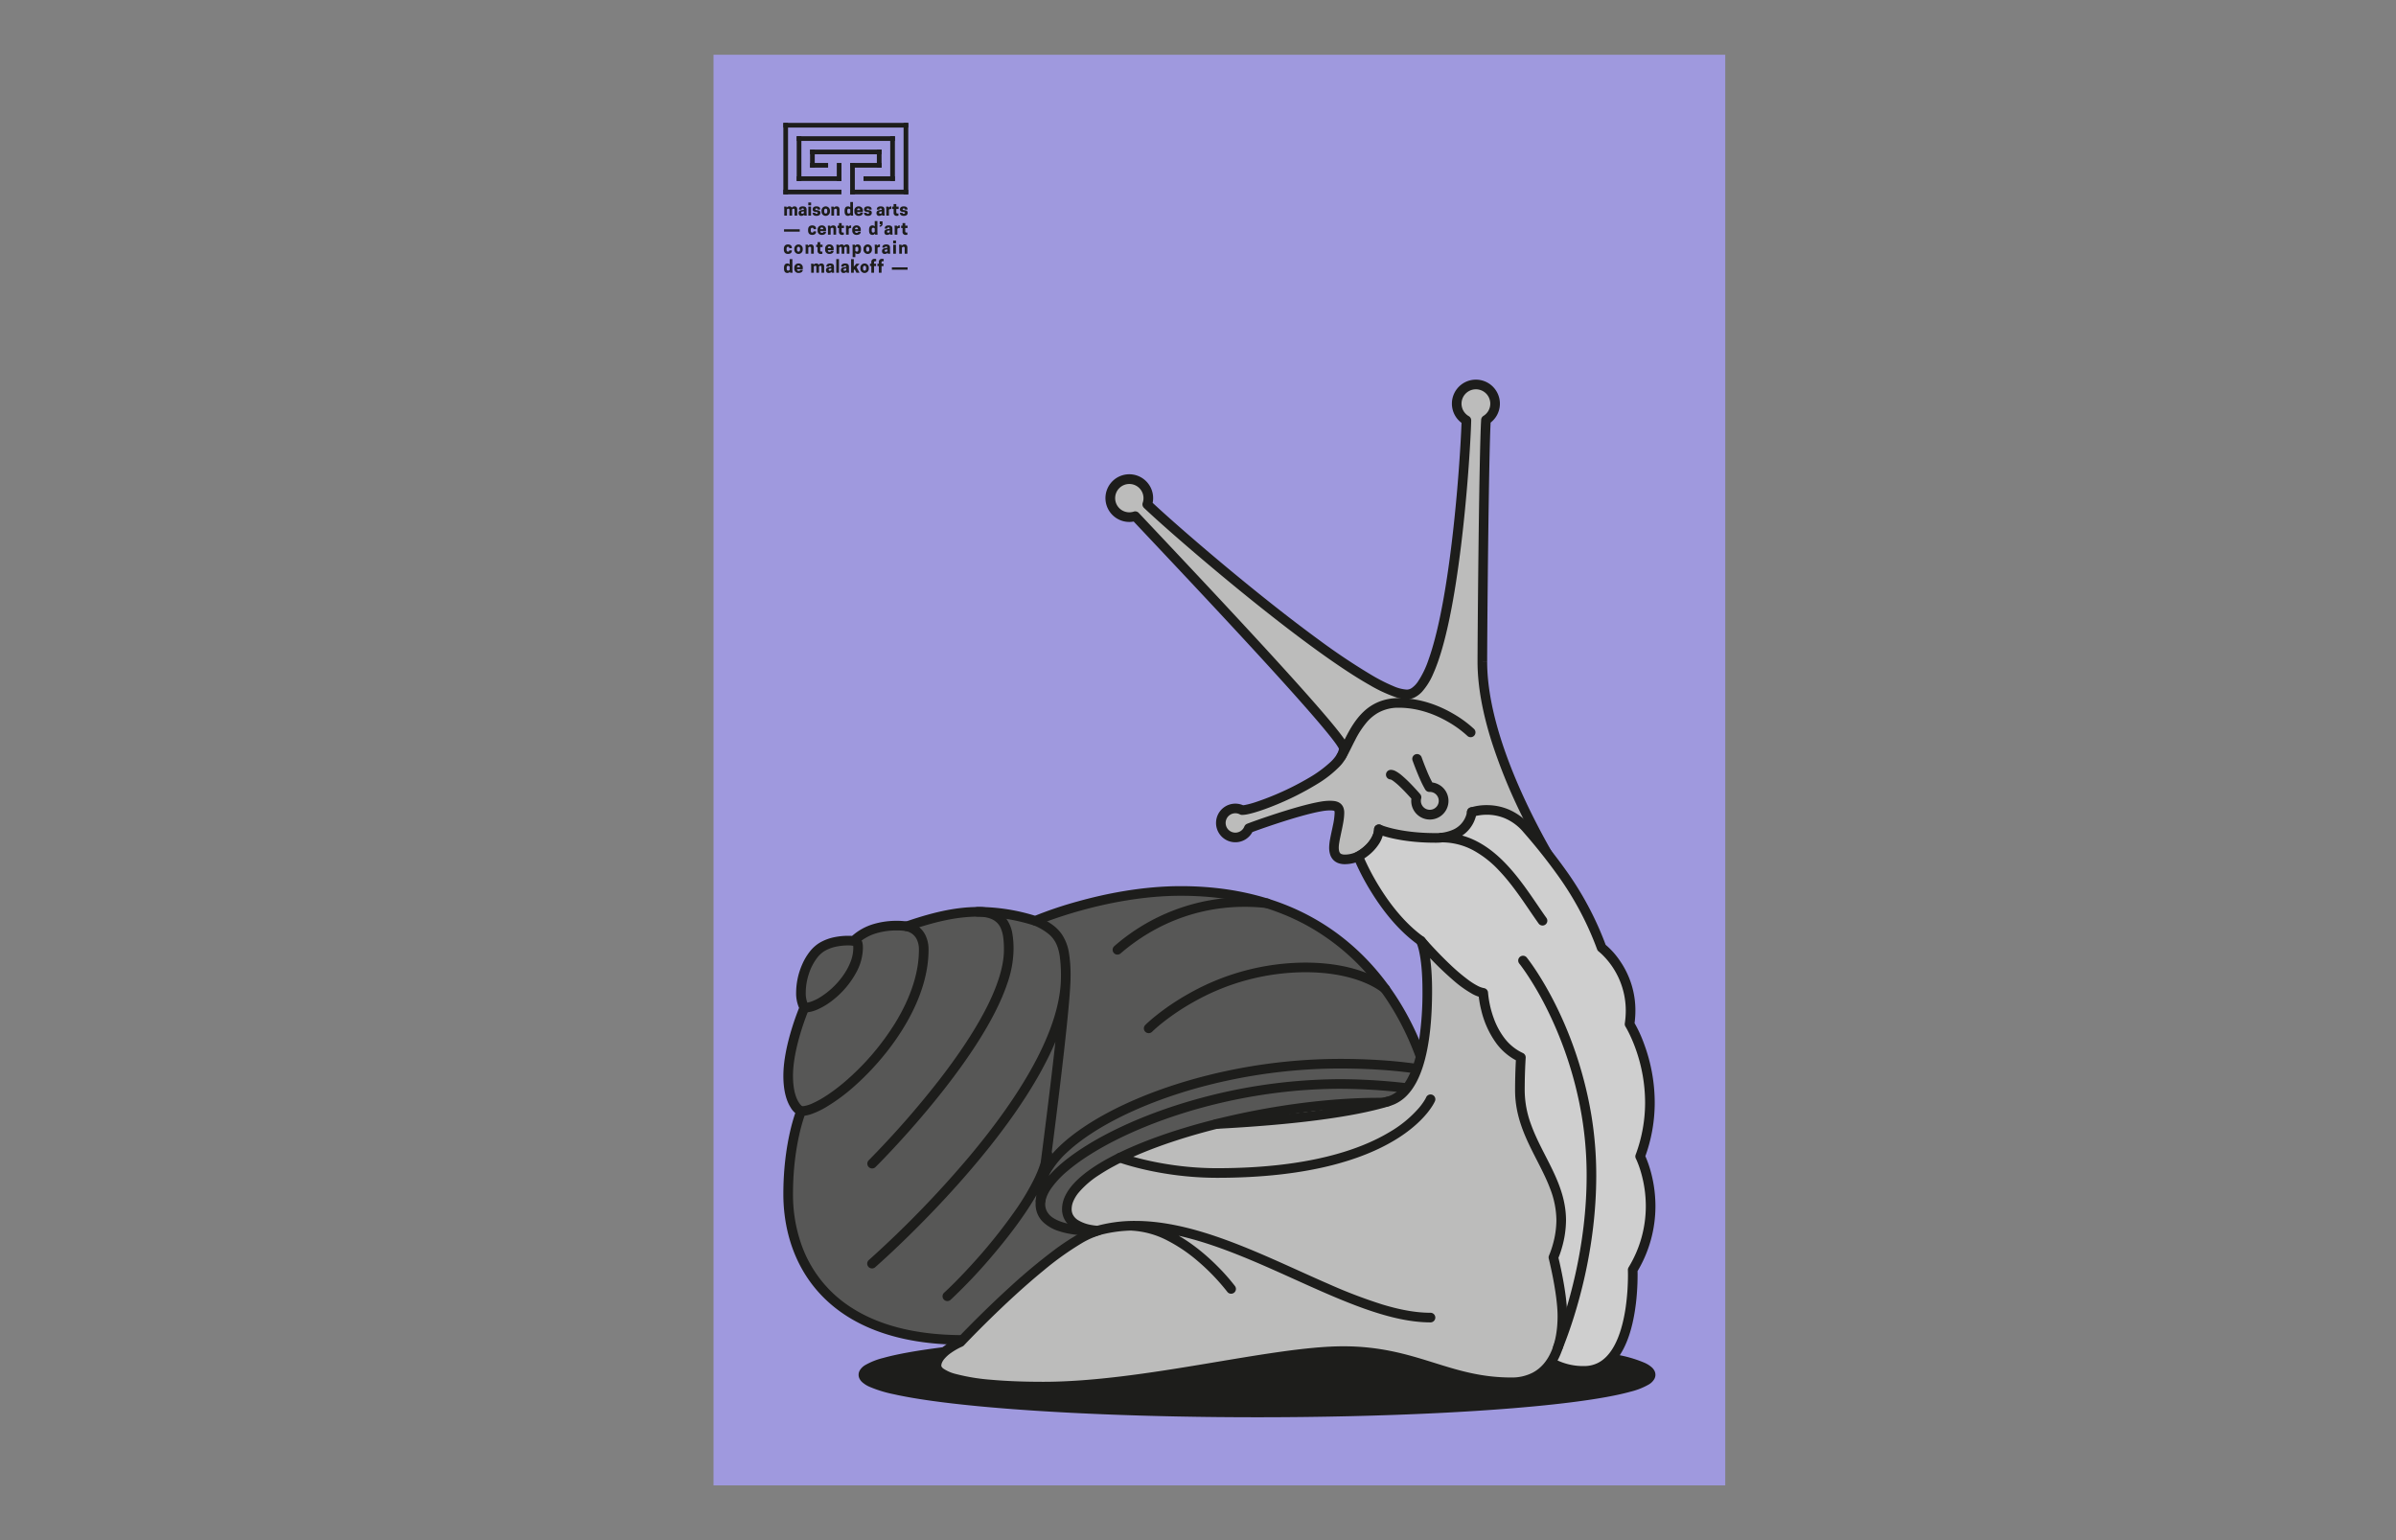<svg xmlns="http://www.w3.org/2000/svg" xmlns:xlink="http://www.w3.org/1999/xlink" width="1400" height="900" viewBox="0 0 1400 900">
  <rect x="0" y="0" width="1400" height="900" fill="#808080" stroke="none"/>
  <defs>
    <clipPath id="a">
      <rect x="416.914" y="32" width="591.171" height="836" fill="none"/>
    </clipPath>
    <clipPath id="b">
      <rect x="388.417" y="2.507" width="648.166" height="894.985" fill="none"/>
    </clipPath>
    <clipPath id="c">
      <rect x="409.948" y="24.038" width="605.105" height="851.924" fill="none"/>
    </clipPath>
  </defs>
  <title>HER-2</title>
  <g clip-path="url(#a)">
    <g clip-path="url(#b)">
      <rect x="409.948" y="24.038" width="605.105" height="851.924" fill="#9f99de"/>
      <g clip-path="url(#c)">
        <path d="M734.486,825.382c127.017,0,229.986-9.856,229.986-22.015S861.5,781.353,734.486,781.353,504.5,791.209,504.5,803.367s102.969,22.015,229.986,22.015" fill="#1d1d1b"/>
        <path d="M734.486,825.382v-2.808c63.433,0,120.868-2.463,162.357-6.436,20.737-1.983,37.5-4.352,48.935-6.941a67.405,67.405,0,0,0,12.831-3.937,10.868,10.868,0,0,0,2.749-1.686,1.741,1.741,0,0,0,.332-.388l0-.007.242.112-.258-.06.016-.052.242.112-.258-.06.588.136h-.6l.015-.136.588.136h-.016l-.568.151-.019-.151h.587l-.568.151.3-.08-.29.115-.011-.035.3-.08-.29.115.064-.026-.063.029v0l.064-.026-.063.029a1.343,1.343,0,0,0-.239-.3,9,9,0,0,0-2.308-1.52,53.3,53.3,0,0,0-10.339-3.475c-8.054-2.027-19.4-3.942-33.357-5.65-41.9-5.133-107.406-8.45-180.965-8.448-63.433,0-120.868,2.463-162.357,6.435-20.737,1.983-37.5,4.352-48.936,6.941a67.391,67.391,0,0,0-12.83,3.937,10.873,10.873,0,0,0-2.749,1.685,1.755,1.755,0,0,0-.333.389l0,.007-.242-.112.258.059-.016.053-.242-.112.258.059-.589-.136h.6l-.015.136-.589-.136h.017l.568-.15.019.15h-.587l.568-.15-.3.079.289-.114.011.035-.3.079.289-.114-.107.042.106-.045v0l-.107.042.106-.045.039.063a5.342,5.342,0,0,0,1.636,1.286,41.645,41.645,0,0,0,9.514,3.506c7.706,2.076,18.882,4.051,32.8,5.811,41.782,5.292,108.328,8.73,183.219,8.729v5.617c-63.584,0-121.143-2.465-162.892-6.461-20.882-2-37.8-4.375-49.64-7.054a72.331,72.331,0,0,1-13.972-4.328,16.074,16.074,0,0,1-4.221-2.686,7.165,7.165,0,0,1-1.444-1.848,5.1,5.1,0,0,1,0-4.894,8.953,8.953,0,0,1,3.211-3.2,40.86,40.86,0,0,1,10.555-4.187c7.972-2.227,19.221-4.245,33.271-6.058,42.117-5.428,109.334-8.926,185.132-8.928,63.584,0,121.142,2.465,162.892,6.461,20.882,2,37.795,4.375,49.64,7.054a72.3,72.3,0,0,1,13.971,4.327,16.089,16.089,0,0,1,4.222,2.686,7.165,7.165,0,0,1,1.444,1.848,5.1,5.1,0,0,1,0,4.894,8.953,8.953,0,0,1-3.211,3.2,40.857,40.857,0,0,1-10.555,4.188c-7.972,2.227-19.221,4.245-33.271,6.059-42.117,5.427-109.334,8.925-185.132,8.927Z" fill="#1d1d1b"/>
      </g>
      <g>
        <path d="M464.276,126.012v-3.388c0-.419-.189-.668-.628-.668a.958.958,0,0,0-.817.458v3.6h-1.564v-3.388c0-.419-.19-.668-.627-.668a.938.938,0,0,0-.808.458v3.6h-1.574v-3.786l-.09-1.5h1.4l.11.638a1.838,1.838,0,0,1,1.584-.767,1.4,1.4,0,0,1,1.385.817,1.86,1.86,0,0,1,1.624-.817c1.1,0,1.565.777,1.565,1.774v3.637Z" fill="#1d1d1b"/>
        <path d="M469.889,125.464a2.181,2.181,0,0,1-1.655.677,1.452,1.452,0,0,1-1.614-1.584v-.1c0-1.145.787-1.524,1.894-1.693l1.215-.19c-.01-.518-.179-.777-.717-.777-.569,0-.708.329-.708.678h-1.485v-.09c0-.917.5-1.784,2.243-1.784,1.723,0,2.242.737,2.242,2.012v1.9l.1,1.5h-1.415Zm-.16-1V123.5l-.9.139c-.488.08-.647.309-.647.628v.059c0,.27.169.538.627.538A1.238,1.238,0,0,0,469.729,124.467Z" fill="#1d1d1b"/>
        <path d="M473.945,119.983h-1.654v-1.664h1.654Zm-1.614.747h1.574v5.282h-1.574Z" fill="#1d1d1b"/>
        <path d="M477.781,124.427c0-.328-.169-.478-.787-.528-1.494-.12-2.142-.488-2.142-1.485v-.089c0-1.216.966-1.724,2.222-1.724,1.554,0,2.222.677,2.222,1.813v.05h-1.545a.594.594,0,0,0-.677-.667c-.438,0-.668.189-.668.478,0,.319.15.458.757.508,1.325.11,2.2.379,2.2,1.494v.09c0,1.1-.766,1.774-2.291,1.774-1.545,0-2.282-.727-2.282-1.753v-.05h1.564c0,.349.19.607.718.607C477.582,124.945,477.781,124.727,477.781,124.427Z" fill="#1d1d1b"/>
        <path d="M480.005,123.551v-.36a2.474,2.474,0,1,1,4.942,0v.36a2.474,2.474,0,1,1-4.942,0Zm3.368,0v-.36c0-.777-.269-1.235-.9-1.235s-.9.458-.9,1.235v.36c0,.776.279,1.235.9,1.235S483.373,124.327,483.373,123.551Z" fill="#1d1d1b"/>
        <path d="M488.983,126.012v-3.319a.647.647,0,0,0-.7-.737,1.105,1.105,0,0,0-.927.5v3.558h-1.574v-3.786l-.09-1.5H487.1l.119.678a1.957,1.957,0,0,1,1.694-.807c1.195,0,1.634.877,1.634,1.834v3.577Z" fill="#1d1d1b"/>
        <path d="M496.827,121.179V118.04H498.4v6.477l.09,1.5h-1.415l-.109-.628a1.7,1.7,0,0,1-1.494.757c-1.446,0-1.963-1.066-1.963-2.59v-.36c0-1.524.517-2.59,1.963-2.59A1.7,1.7,0,0,1,496.827,121.179Zm-.9.777c-.619,0-.857.458-.857,1.235v.36c0,.776.238,1.235.857,1.235a1.1,1.1,0,0,0,.9-.5v-1.834A1.1,1.1,0,0,0,495.931,121.956Z" fill="#1d1d1b"/>
        <path d="M500.805,123.939c.059.738.409,1.006,1,1.006.549,0,.887-.308.887-.628h1.485v.04c0,1.007-.858,1.784-2.382,1.784a2.371,2.371,0,0,1-2.561-2.63v-.28a2.369,2.369,0,0,1,2.5-2.63,2.321,2.321,0,0,1,2.442,2.63v.708Zm.009-1.136h1.775c-.05-.688-.329-1.006-.888-1.006S500.864,122.115,500.814,122.8Z" fill="#1d1d1b"/>
        <path d="M507.811,124.427c0-.328-.169-.478-.788-.528-1.494-.12-2.142-.488-2.142-1.485v-.089c0-1.216.967-1.724,2.223-1.724,1.553,0,2.221.677,2.221,1.813v.05H507.78a.593.593,0,0,0-.676-.667c-.439,0-.668.189-.668.478,0,.319.149.458.756.508,1.326.11,2.2.379,2.2,1.494v.09c0,1.1-.767,1.774-2.291,1.774-1.545,0-2.283-.727-2.283-1.753v-.05h1.565c0,.349.189.607.718.607C507.611,124.945,507.811,124.727,507.811,124.427Z" fill="#1d1d1b"/>
        <path d="M515.405,125.464a2.18,2.18,0,0,1-1.654.677,1.452,1.452,0,0,1-1.614-1.584v-.1c0-1.145.787-1.524,1.893-1.693l1.215-.19c-.01-.518-.179-.777-.717-.777-.568,0-.708.329-.708.678h-1.484v-.09c0-.917.5-1.784,2.242-1.784,1.724,0,2.242.737,2.242,2.012v1.9l.1,1.5h-1.415Zm-.16-1V123.5l-.9.139c-.489.08-.648.309-.648.628v.059c0,.27.169.538.628.538A1.238,1.238,0,0,0,515.245,124.467Z" fill="#1d1d1b"/>
        <path d="M520.827,120.611v1.515h-.269a1.35,1.35,0,0,0-1.136.458v3.428h-1.574v-3.786l-.09-1.5h1.4l.109.619a1.686,1.686,0,0,1,1.406-.748A.7.7,0,0,1,520.827,120.611Z" fill="#1d1d1b"/>
        <path d="M525.073,120.73v1.375h-1.355v1.9c0,.647.3.777.777.777a1.677,1.677,0,0,0,.479-.07v1.3a2.052,2.052,0,0,1-.847.129,1.737,1.737,0,0,1-1.983-1.963v-2.073h-.807V120.73h.807v-1.494h1.574v1.494Z" fill="#1d1d1b"/>
        <path d="M528.78,124.427c0-.328-.169-.478-.787-.528-1.494-.12-2.142-.488-2.142-1.485v-.089c0-1.216.966-1.724,2.222-1.724,1.554,0,2.222.677,2.222,1.813v.05H528.75a.594.594,0,0,0-.677-.667c-.438,0-.668.189-.668.478,0,.319.15.458.757.508,1.325.11,2.2.379,2.2,1.494v.09c0,1.1-.766,1.774-2.291,1.774-1.545,0-2.282-.727-2.282-1.753v-.05h1.564c0,.349.19.607.718.607C528.581,124.945,528.78,124.727,528.78,124.427Z" fill="#1d1d1b"/>
      </g>
      <rect x="458.118" y="133.986" width="9.167" height="1.375" fill="#1d1d1b"/>
      <g>
        <path d="M474.592,135.909a.684.684,0,0,0,.758-.727h1.484v.218c0,1.087-.757,1.864-2.272,1.864-1.664,0-2.391-1.066-2.391-2.59v-.36c0-1.524.727-2.59,2.391-2.59,1.515,0,2.272.788,2.272,1.953v.229H475.35c0-.538-.259-.827-.758-.827-.608,0-.847.458-.847,1.235v.36C473.745,135.45,473.984,135.909,474.592,135.909Z" fill="#1d1d1b"/>
        <path d="M479.287,135.062c.06.738.409,1.006,1,1.006.549,0,.888-.308.888-.628h1.484v.04c0,1.007-.857,1.784-2.382,1.784a2.371,2.371,0,0,1-2.56-2.63v-.28a2.369,2.369,0,0,1,2.5-2.63,2.32,2.32,0,0,1,2.441,2.63v.708Zm.01-1.136h1.774c-.05-.688-.329-1.006-.887-1.006S479.347,133.238,479.3,133.926Z" fill="#1d1d1b"/>
        <path d="M486.99,137.135v-3.319a.648.648,0,0,0-.7-.737,1.105,1.105,0,0,0-.927.5v3.558h-1.574v-3.786l-.09-1.495h1.405l.12.677a1.957,1.957,0,0,1,1.694-.807c1.195,0,1.634.877,1.634,1.834v3.577Z" fill="#1d1d1b"/>
        <path d="M493.14,131.854v1.375h-1.356v1.9c0,.647.3.777.778.777a1.675,1.675,0,0,0,.478-.07v1.3a2.048,2.048,0,0,1-.847.129,1.738,1.738,0,0,1-1.983-1.963v-2.072H489.4v-1.375h.807v-1.5h1.574v1.5Z" fill="#1d1d1b"/>
        <path d="M497.316,131.734v1.515h-.269a1.35,1.35,0,0,0-1.136.458v3.428h-1.574v-3.786l-.09-1.495h1.4l.11.618a1.682,1.682,0,0,1,1.4-.748A.7.7,0,0,1,497.316,131.734Z" fill="#1d1d1b"/>
        <path d="M499.568,135.062c.06.738.41,1.006,1,1.006.549,0,.888-.308.888-.628h1.485v.04c0,1.007-.858,1.784-2.382,1.784a2.371,2.371,0,0,1-2.561-2.63v-.28a2.369,2.369,0,0,1,2.5-2.63,2.321,2.321,0,0,1,2.442,2.63v.708Zm.01-1.136h1.775c-.05-.688-.33-1.006-.888-1.006S499.628,133.238,499.578,133.926Z" fill="#1d1d1b"/>
        <path d="M511.109,132.3v-3.139h1.575v6.477l.089,1.5h-1.415l-.109-.628a1.7,1.7,0,0,1-1.494.757c-1.445,0-1.963-1.066-1.963-2.59v-.36c0-1.524.518-2.59,1.963-2.59A1.693,1.693,0,0,1,511.109,132.3Zm-.9.777c-.618,0-.857.458-.857,1.235v.36c0,.776.239,1.235.857,1.235a1.1,1.1,0,0,0,.9-.5v-1.834A1.1,1.1,0,0,0,510.213,133.079Z" fill="#1d1d1b"/>
        <path d="M515.665,130.678a1.548,1.548,0,0,1-1.7,1.773v-.787a.805.805,0,0,0,.887-.638h-.837v-1.664h1.654Z" fill="#1d1d1b"/>
        <path d="M520.03,136.587a2.18,2.18,0,0,1-1.654.677,1.452,1.452,0,0,1-1.614-1.584v-.1c0-1.145.787-1.524,1.893-1.693l1.215-.19c-.01-.518-.179-.777-.717-.777-.568,0-.708.329-.708.678h-1.484v-.09c0-.917.5-1.784,2.242-1.784,1.724,0,2.242.737,2.242,2.012v1.9l.1,1.5H520.13Zm-.16-1v-.966l-.9.139c-.489.08-.648.309-.648.628v.059c0,.27.169.538.628.538A1.234,1.234,0,0,0,519.87,135.59Z" fill="#1d1d1b"/>
        <path d="M525.751,131.734v1.515h-.27a1.348,1.348,0,0,0-1.135.458v3.428h-1.575v-3.786l-.089-1.495h1.4l.109.618a1.684,1.684,0,0,1,1.406-.748A.7.7,0,0,1,525.751,131.734Z" fill="#1d1d1b"/>
        <path d="M530.285,131.854v1.375H528.93v1.9c0,.647.3.777.777.777a1.677,1.677,0,0,0,.479-.07v1.3a2.052,2.052,0,0,1-.847.129,1.738,1.738,0,0,1-1.984-1.963v-2.072h-.806v-1.375h.806v-1.5h1.575v1.5Z" fill="#1d1d1b"/>
      </g>
      <g>
        <path d="M460.439,147.032a.684.684,0,0,0,.758-.727h1.485v.218c0,1.087-.757,1.864-2.272,1.864-1.664,0-2.391-1.066-2.391-2.59v-.359c0-1.525.727-2.591,2.391-2.591,1.515,0,2.272.788,2.272,1.953v.229H461.2c0-.538-.259-.827-.758-.827-.607,0-.846.458-.846,1.236v.359C459.593,146.573,459.832,147.032,460.439,147.032Z" fill="#1d1d1b"/>
        <path d="M464.108,145.8v-.359a2.474,2.474,0,1,1,4.943,0v.359a2.474,2.474,0,1,1-4.943,0Zm3.369,0v-.359c0-.778-.27-1.236-.9-1.236s-.9.458-.9,1.236v.359c0,.776.279,1.235.9,1.235S467.477,146.573,467.477,145.8Z" fill="#1d1d1b"/>
        <path d="M473.935,148.258v-3.319a.648.648,0,0,0-.7-.737,1.1,1.1,0,0,0-.926.5v3.558h-1.575v-3.786l-.09-1.5h1.406l.119.677a1.96,1.96,0,0,1,1.694-.807c1.2,0,1.634.877,1.634,1.834v3.577Z" fill="#1d1d1b"/>
        <path d="M480.632,142.977v1.375h-1.356v1.9c0,.647.3.777.778.777a1.663,1.663,0,0,0,.478-.07v1.3a2.046,2.046,0,0,1-.846.129,1.738,1.738,0,0,1-1.984-1.963v-2.072H476.9v-1.375h.806v-1.5h1.574v1.5Z" fill="#1d1d1b"/>
        <path d="M483.712,146.186c.059.737.409,1,1,1,.548,0,.887-.308.887-.628h1.484v.041c0,1.006-.857,1.783-2.382,1.783a2.37,2.37,0,0,1-2.56-2.63v-.279a2.369,2.369,0,0,1,2.5-2.631,2.321,2.321,0,0,1,2.441,2.631v.708Zm.01-1.137H485.5c-.05-.688-.329-1.006-.888-1.006S483.771,144.361,483.722,145.049Z" fill="#1d1d1b"/>
        <path d="M494.784,148.258V144.87c0-.419-.189-.668-.628-.668a.958.958,0,0,0-.817.458v3.6h-1.565V144.87c0-.419-.189-.668-.627-.668a.937.937,0,0,0-.807.458v3.6h-1.574v-3.786l-.09-1.5h1.405l.109.637a1.841,1.841,0,0,1,1.584-.767,1.4,1.4,0,0,1,1.386.817,1.86,1.86,0,0,1,1.624-.817c1.1,0,1.565.777,1.565,1.774v3.637Z" fill="#1d1d1b"/>
        <path d="M499.778,147.81v2.44H498.2v-5.778l-.09-1.5h1.406l.109.647a1.7,1.7,0,0,1,1.5-.777c1.445,0,1.963,1.066,1.963,2.591v.359c0,1.524-.518,2.59-1.963,2.59A1.685,1.685,0,0,1,499.778,147.81Zm0-3.11v1.834a1.106,1.106,0,0,0,.9.5c.608,0,.846-.459.846-1.235v-.359c0-.778-.238-1.236-.846-1.236A1.106,1.106,0,0,0,499.778,144.7Z" fill="#1d1d1b"/>
        <path d="M504.543,145.8v-.359a2.474,2.474,0,1,1,4.942,0v.359a2.474,2.474,0,1,1-4.942,0Zm3.368,0v-.359c0-.778-.269-1.236-.9-1.236s-.9.458-.9,1.236v.359c0,.776.279,1.235.9,1.235S507.911,146.573,507.911,145.8Z" fill="#1d1d1b"/>
        <path d="M514.15,142.857v1.515h-.269a1.35,1.35,0,0,0-1.136.458v3.428h-1.574v-3.786l-.09-1.5h1.4l.11.618a1.682,1.682,0,0,1,1.4-.748A.7.7,0,0,1,514.15,142.857Z" fill="#1d1d1b"/>
        <path d="M518.635,147.71a2.181,2.181,0,0,1-1.655.677,1.452,1.452,0,0,1-1.614-1.584v-.1c0-1.145.787-1.524,1.894-1.693l1.215-.19c-.01-.518-.179-.777-.717-.777-.569,0-.708.329-.708.678h-1.485v-.09c0-.917.5-1.784,2.243-1.784,1.723,0,2.242.737,2.242,2.012v1.9l.1,1.5h-1.415Zm-.16-1v-.966l-.9.139c-.488.08-.647.309-.647.628v.059c0,.27.169.538.628.538A1.234,1.234,0,0,0,518.475,146.713Z" fill="#1d1d1b"/>
        <path d="M523.539,142.229h-1.654v-1.664h1.654Zm-1.614.748H523.5v5.281h-1.574Z" fill="#1d1d1b"/>
        <path d="M528.621,148.258v-3.319a.648.648,0,0,0-.7-.737,1.105,1.105,0,0,0-.927.5v3.558h-1.574v-3.786l-.09-1.5h1.405l.119.677a1.961,1.961,0,0,1,1.7-.807c1.195,0,1.634.877,1.634,1.834v3.577Z" fill="#1d1d1b"/>
      </g>
      <g>
        <path d="M461.416,154.547v-3.139h1.574v6.477l.09,1.5h-1.415l-.109-.628a1.7,1.7,0,0,1-1.494.757c-1.446,0-1.963-1.066-1.963-2.59v-.359c0-1.525.517-2.591,1.963-2.591A1.7,1.7,0,0,1,461.416,154.547Zm-.9.777c-.619,0-.857.458-.857,1.236v.359c0,.776.238,1.235.857,1.235a1.1,1.1,0,0,0,.9-.5v-1.834A1.1,1.1,0,0,0,460.52,155.324Z" fill="#1d1d1b"/>
        <path d="M465.692,157.308c.06.737.41,1,1,1,.548,0,.887-.308.887-.627h1.485v.04c0,1.006-.858,1.783-2.382,1.783a2.371,2.371,0,0,1-2.561-2.63V156.6a2.369,2.369,0,0,1,2.5-2.631,2.321,2.321,0,0,1,2.442,2.631v.708Zm.01-1.137h1.775c-.05-.688-.33-1.006-.888-1.006S465.752,155.483,465.7,156.171Z" fill="#1d1d1b"/>
        <path d="M479.993,159.38v-3.388c0-.419-.189-.668-.628-.668a.958.958,0,0,0-.817.458v3.6h-1.565v-3.388c0-.419-.189-.668-.627-.668a.937.937,0,0,0-.807.458v3.6h-1.574v-3.786l-.09-1.5h1.405l.109.637a1.841,1.841,0,0,1,1.584-.767,1.4,1.4,0,0,1,1.386.817,1.86,1.86,0,0,1,1.624-.817c1.1,0,1.565.777,1.565,1.774v3.637Z" fill="#1d1d1b"/>
        <path d="M485.9,158.832a2.18,2.18,0,0,1-1.654.677,1.452,1.452,0,0,1-1.614-1.584v-.1c0-1.145.787-1.524,1.893-1.693l1.215-.19c-.01-.518-.179-.777-.717-.777-.568,0-.708.329-.708.678h-1.484v-.09c0-.917.5-1.784,2.242-1.784,1.724,0,2.242.737,2.242,2.012v1.9l.1,1.5H486Zm-.16-1v-.966l-.9.139c-.489.08-.648.309-.648.628v.059c0,.27.169.538.628.538A1.234,1.234,0,0,0,485.744,157.835Z" fill="#1d1d1b"/>
        <path d="M488.636,151.408h1.574v7.972h-1.574Z" fill="#1d1d1b"/>
        <path d="M494.615,158.832a2.18,2.18,0,0,1-1.654.677,1.452,1.452,0,0,1-1.614-1.584v-.1c0-1.145.787-1.524,1.893-1.693l1.215-.19c-.01-.518-.179-.777-.717-.777-.568,0-.708.329-.708.678h-1.484v-.09c0-.917.5-1.784,2.242-1.784,1.724,0,2.242.737,2.242,2.012v1.9l.1,1.5h-1.415Zm-.16-1v-.966l-.9.139c-.489.08-.648.309-.648.628v.059c0,.27.169.538.628.538A1.234,1.234,0,0,0,494.455,157.835Z" fill="#1d1d1b"/>
        <path d="M497.307,151.408h1.574v4.485l1.465-1.794h1.883l-1.744,2,1.744,3.278H500.4l-1-2.033-.518.6v1.435h-1.574Z" fill="#1d1d1b"/>
        <path d="M502.709,156.919v-.359a2.474,2.474,0,1,1,4.942,0v.359a2.474,2.474,0,1,1-4.942,0Zm3.368,0v-.359c0-.778-.269-1.236-.9-1.236s-.9.458-.9,1.236v.359c0,.776.279,1.235.9,1.235S506.077,157.7,506.077,156.919Z" fill="#1d1d1b"/>
        <path d="M510.7,154.1h1.156v1.375H510.7v3.906h-1.574v-3.906h-.807V154.1h.807v-.857a1.738,1.738,0,0,1,1.983-1.963,2.048,2.048,0,0,1,.847.129v1.3a1.675,1.675,0,0,0-.478-.07c-.479,0-.778.13-.778.777Z" fill="#1d1d1b"/>
        <path d="M515.086,154.1h1.156v1.375h-1.156v3.906h-1.574v-3.906h-.807V154.1h.807v-.857a1.738,1.738,0,0,1,1.983-1.963,2.048,2.048,0,0,1,.847.129v1.3a1.677,1.677,0,0,0-.479-.07c-.478,0-.777.13-.777.777Z" fill="#1d1d1b"/>
      </g>
      <rect x="521.135" y="156.231" width="9.167" height="1.375" fill="#1d1d1b"/>
      <rect x="527.972" y="71.81" width="2.732" height="41.761" fill="#1d1d1b"/>
      <rect x="457.72" y="71.81" width="2.732" height="41.761" fill="#1d1d1b"/>
      <rect x="465.525" y="79.616" width="2.732" height="26.15" fill="#1d1d1b"/>
      <rect x="520.166" y="79.616" width="2.732" height="26.15" fill="#1d1d1b"/>
      <rect x="473.331" y="87.421" width="2.732" height="10.539" fill="#1d1d1b"/>
      <rect x="496.749" y="95.228" width="2.732" height="18.336" fill="#1d1d1b"/>
      <rect x="512.359" y="87.421" width="2.732" height="10.539" fill="#1d1d1b"/>
      <rect x="488.942" y="95.228" width="2.732" height="10.537" fill="#1d1d1b"/>
      <rect x="457.718" y="71.81" width="72.985" height="2.732" fill="#1d1d1b"/>
      <rect x="465.494" y="79.616" width="57.433" height="2.732" fill="#1d1d1b"/>
      <rect x="473.331" y="87.423" width="41.761" height="2.732" fill="#1d1d1b"/>
      <rect x="473.33" y="95.228" width="10.539" height="2.732" fill="#1d1d1b"/>
      <rect x="496.748" y="95.228" width="18.344" height="2.732" fill="#1d1d1b"/>
      <rect x="465.524" y="103.034" width="26.13" height="2.732" fill="#1d1d1b"/>
      <rect x="504.563" y="103.034" width="18.325" height="2.732" fill="#1d1d1b"/>
      <rect x="457.718" y="110.839" width="33.936" height="2.732" fill="#1d1d1b"/>
      <rect x="496.748" y="110.839" width="33.955" height="2.732" fill="#1d1d1b"/>
      <g clip-path="url(#c)">
        <path d="M866.144,386.605c0-15.251.885-121.542,2.107-141.171a11.212,11.212,0,1,0-11.435.185c-.406,19.509-8.873,160.175-34.784,160.175-24.752,0-130.118-90.537-151.681-111.063a11.089,11.089,0,1,0-7.021,6.9C688.791,328.762,785.153,430.2,785.153,437.226c0,15.276-50.228,36.177-59.392,36.177A8.471,8.471,0,1,0,729.7,484.02c1.023-.526,36.107-13.267,47.137-13.267,3.607,0,5.8.469,5.8,4.238,0,5.854-3.2,15.475-3.2,20.219,0,4.53,1.881,6.983,6.4,6.983,11.4,0,19.847-11.089,19.847-17.61A69.474,69.474,0,0,0,846.126,498c18.791,0,13.835-23.473,13.835-23.473s18.594,5.816,57.5,46.031c0,0-51.314-75.437-51.314-133.951" fill="#bcbcbb"/>
        <path d="M866.144,386.605h-2.809c0-7.657.222-38.032.6-68.978.187-15.471.412-31.079.667-44.054s.538-23.295.849-28.314a2.816,2.816,0,0,1,1.329-2.216,8.4,8.4,0,1,0-8.563.139,2.8,2.8,0,0,1,1.411,2.5c-.1,4.981-.711,17.436-1.97,33.419-1.891,23.967-5.239,55.762-10.585,81.727-2.681,12.992-5.84,24.512-9.681,33.018a38.042,38.042,0,0,1-6.478,10.387,15.38,15.38,0,0,1-4.054,3.158,10.4,10.4,0,0,1-4.824,1.216,21.892,21.892,0,0,1-6.384-1.15,83.375,83.375,0,0,1-15.2-7.051c-10.1-5.706-22.232-13.957-35.094-23.41-19.285-14.176-40.171-31.048-57.912-45.967s-32.316-27.867-39.033-34.26a2.808,2.808,0,0,1-.717-2.954,8.28,8.28,0,1,0-5.24,5.153,2.8,2.8,0,0,1,2.921.747c12.721,13.555,43.187,45.706,70.478,75.353,13.647,14.826,26.5,29.025,35.968,39.989,4.736,5.485,8.623,10.155,11.367,13.731,1.374,1.793,2.461,3.3,3.253,4.567a15.918,15.918,0,0,1,.984,1.773,6.869,6.869,0,0,1,.346.9,4.159,4.159,0,0,1,.188,1.2,11.161,11.161,0,0,1-.744,3.9,20.872,20.872,0,0,1-4.332,6.621,65.637,65.637,0,0,1-13.354,10.477,167.894,167.894,0,0,1-25.268,12.619c-4.035,1.619-7.764,2.936-10.9,3.862-1.568.463-2.986.829-4.242,1.086a17.407,17.407,0,0,1-3.365.416,2.78,2.78,0,0,1-1.306-.322,5.662,5.662,0,1,0,.582,9.674,5.706,5.706,0,0,0,2.051-2.58,2.8,2.8,0,0,1,1.325-1.461l.238-.112c.224-.1.478-.195.865-.344,2.822-1.075,11.863-4.312,21.567-7.311,4.85-1.5,9.855-2.935,14.338-4.007,2.243-.536,4.355-.981,6.27-1.3a32.659,32.659,0,0,1,5.145-.508,20.1,20.1,0,0,1,2.829.161,8.475,8.475,0,0,1,2.136.573,5.976,5.976,0,0,1,1.567.972A5.726,5.726,0,0,1,785,472.078a8.659,8.659,0,0,1,.449,2.913,33.955,33.955,0,0,1-.538,5.424c-.471,2.82-1.154,5.774-1.707,8.43-.277,1.326-.521,2.575-.691,3.671a18.545,18.545,0,0,0-.262,2.694,8.276,8.276,0,0,0,.257,2.233,3.16,3.16,0,0,0,.4.912,1.854,1.854,0,0,0,.851.69,5.25,5.25,0,0,0,2.081.339,15.492,15.492,0,0,0,6.7-1.561,20.361,20.361,0,0,0,7.59-6.441,17.243,17.243,0,0,0,2.082-3.766,8.718,8.718,0,0,0,.665-3.033,2.809,2.809,0,0,1,4.579-2.18l-.022.026.022-.026h0l-.022.026.022-.026a58.143,58.143,0,0,0,11,6.5,65.975,65.975,0,0,0,27.666,6.288,12.531,12.531,0,0,0,6.1-1.337,8.588,8.588,0,0,0,2.669-2.263,12.765,12.765,0,0,0,2.243-4.945,24.647,24.647,0,0,0,.606-5.654,34.151,34.151,0,0,0-.273-4.251c-.068-.533-.136-.957-.185-1.24-.024-.141-.044-.247-.057-.314l-.014-.071,0-.012.8-.165-.8.168v0l.8-.165-.8.168a2.809,2.809,0,0,1,3.587-3.261c.621.2,19.56,6.328,58.678,46.759l-2.019,1.953-2.323,1.579a410.117,410.117,0,0,1-25.856-45.376,317.062,317.062,0,0,1-17.8-43.7c-4.865-15.485-8.143-31.42-8.147-46.458h5.618c0,14.218,3.133,29.656,7.888,44.773,7.129,22.679,17.877,44.627,26.84,60.866,4.481,8.121,8.515,14.817,11.424,19.477,1.454,2.329,2.628,4.15,3.435,5.384.4.618.716,1.088.926,1.4.105.158.185.276.238.355l.076.113a2.808,2.808,0,0,1-4.341,3.532c-19.343-20-33.579-31.376-42.9-37.727a90.364,90.364,0,0,0-10.32-6.206c-1.113-.556-1.926-.91-2.441-1.119-.258-.105-.441-.173-.55-.213l-.108-.038.037-.109-.035.11h0l.037-.109-.035.11.839-2.681,2.748-.58a37.266,37.266,0,0,1,.651,7.045,31,31,0,0,1-.58,6.15,17.811,17.811,0,0,1-4.716,9.313,14.391,14.391,0,0,1-5.047,3.2,19.391,19.391,0,0,1-6.891,1.155,71.647,71.647,0,0,1-30.383-6.975,62.389,62.389,0,0,1-11.825-7.068l1.77-2.181H808.5a15.561,15.561,0,0,1-1.791,6.751,26.088,26.088,0,0,1-7.925,9.279A22.007,22.007,0,0,1,785.841,505a11.147,11.147,0,0,1-3.882-.629,7.775,7.775,0,0,1-2.454-1.449,7.962,7.962,0,0,1-2.264-3.5,13.272,13.272,0,0,1-.609-4.214,28.549,28.549,0,0,1,.545-4.836c.47-2.6,1.147-5.476,1.7-8.217a39.625,39.625,0,0,0,.957-7.166,2.829,2.829,0,0,0-.145-1.085l-.015-.029h0l.079-.061-.065.076-.014-.015.079-.061-.065.076-.014-.01a2.352,2.352,0,0,0-.792-.214,14.848,14.848,0,0,0-2.041-.1,29.066,29.066,0,0,0-4.671.507c-6.762,1.166-17.008,4.208-25.559,7.006-4.283,1.4-8.16,2.739-11.013,3.754-1.426.507-2.6.934-3.431,1.245-.416.155-.748.281-.976.37l-.254.1-.04.016-.686-1.557.779,1.512-.093.045-.686-1.557.779,1.512-1.286-2.5,2.611,1.037a11.283,11.283,0,1,1-5.243-14.141l-1.306,2.487v-2.809a10.17,10.17,0,0,0,1.68-.194,49.506,49.506,0,0,0,5.858-1.545,164.384,164.384,0,0,0,31.364-14.236,70.732,70.732,0,0,0,12.972-9.518,21.723,21.723,0,0,0,3.6-4.433,7.03,7.03,0,0,0,1.108-3.442h1.407l-1.359.406a1.412,1.412,0,0,1-.048-.406h1.407l-1.359.406v0a5.373,5.373,0,0,0-.378-.75,38.625,38.625,0,0,0-2.359-3.459c-4.13-5.558-12.24-15.037-22.357-26.387-30.376-34.092-79-85.351-96.015-103.478l2.048-1.922.874,2.67a13.93,13.93,0,1,1,8.8-8.653l-2.654-.919,1.937-2.035c5.32,5.065,15.938,14.565,29.205,25.914,19.906,17.028,45.821,38.26,69.01,55.187a367.324,367.324,0,0,0,31.588,21.072,101.458,101.458,0,0,0,12.044,6.067,23.119,23.119,0,0,0,7.9,2.049,5.251,5.251,0,0,0,3.051-1.08,14.609,14.609,0,0,0,3.334-3.478,53.6,53.6,0,0,0,6.249-12.868c3.441-9.553,6.39-22.212,8.837-36,3.676-20.681,6.25-43.914,7.927-63.358s2.464-35.135,2.578-40.645l2.808.058-1.4,2.437a14.025,14.025,0,1,1,14.306-.232l-1.475-2.39,2.8.174c-.3,4.8-.586,15.133-.84,28.075-.763,38.855-1.261,101.524-1.261,112.922Z" fill="#1d1d1b"/>
        <path d="M835.843,637.77S816.271,520.649,689.976,520.649c-44.4,0-85.063,17.463-85.063,17.463a110.855,110.855,0,0,0-27.741-5.139c-12.433-.69-25.627.819-47.307,8.336,0,0-19.01-3.23-30.989,8.51,0,0-10.654-1.288-18.65,3.589-10.268,6.262-15.3,26.626-10.268,35.524,0,0-9.43,22.1-9.43,39.7s7.543,20.744,7.543,20.744-7.543,18.231-7.543,48.4c0,40.469,24.665,85.227,102.232,85.227L787.436,704.7Z" fill="#575756"/>
        <path d="M835.843,637.77l-2.771.463-.01-.062c-.259-1.532-5.588-30.428-26.049-58.687a131.391,131.391,0,0,0-43.24-38.585c-19.036-10.461-43.142-17.436-73.8-17.441-21.835,0-42.881,4.307-58.431,8.629-7.775,2.16-14.178,4.32-18.626,5.936-2.224.808-3.959,1.48-5.133,1.948-.587.233-1.033.416-1.33.539l-.333.139-.1.043a2.8,2.8,0,0,1-2.043.068l-.02-.007a108.632,108.632,0,0,0-26.942-4.976c-1.692-.093-3.393-.145-5.128-.145-10.644,0-22.631,1.931-41.1,8.331a2.782,2.782,0,0,1-1.39.115l.169-1-.165,1h0l.169-1-.165,1a37.436,37.436,0,0,0-5.555-.368,41.325,41.325,0,0,0-11.28,1.509,27.308,27.308,0,0,0-11.722,6.605,2.809,2.809,0,0,1-2.3.782l.035-.293-.033.293h0l.035-.293-.033.293a28.094,28.094,0,0,0-2.933-.133,34.6,34.6,0,0,0-6.6.621,22.465,22.465,0,0,0-7.318,2.711,16.446,16.446,0,0,0-4.328,4.027,31.414,31.414,0,0,0-4.811,9.462,35.138,35.138,0,0,0-1.752,10.54,16.1,16.1,0,0,0,1.606,7.715,2.815,2.815,0,0,1,.138,2.485l-.022.052c-.25.592-2.568,6.159-4.807,13.632s-4.385,16.864-4.376,24.914c0,8.409,1.792,13.022,3.338,15.473a9.354,9.354,0,0,0,1.98,2.318,4.318,4.318,0,0,0,.508.358l.069.038-.6,1.216.522-1.251.08.035-.6,1.216.522-1.251a2.8,2.8,0,0,1,1.515,3.666v0c-.127.309-7.33,18.09-7.329,47.328a87.884,87.884,0,0,0,4.9,29.446,71.78,71.78,0,0,0,29.6,37.116C512.988,774,534.069,780.2,562.76,780.2v2.809l-.924-2.652,223.842-78.021,47.889-66.211,2.276,1.646-2.771.463,2.771-.463,2.276,1.646-48.407,66.926a2.817,2.817,0,0,1-1.351,1.007L563.685,785.66a2.83,2.83,0,0,1-.925.157c-19.66,0-36.078-2.836-49.661-7.8-20.376-7.429-34.339-19.7-43.074-34.024s-12.3-30.618-12.306-46.215c0-30.645,7.654-49.227,7.756-49.478l2.6,1.074-1.081,2.593a12.151,12.151,0,0,1-5.066-4.865c-2.226-3.521-4.209-9.28-4.2-18.472.01-9.291,2.442-19.395,4.837-27.271s4.792-13.469,4.819-13.532l2.583,1.1-2.445,1.383a21.467,21.467,0,0,1-2.333-10.48,41.641,41.641,0,0,1,3.533-16.249,34.288,34.288,0,0,1,4.2-7.192,22,22,0,0,1,5.845-5.384,28.014,28.014,0,0,1,9.155-3.426,40.164,40.164,0,0,1,7.69-.728,32.668,32.668,0,0,1,3.605.174l-.337,2.789-1.966-2.007a32.928,32.928,0,0,1,14.1-7.99,46.851,46.851,0,0,1,12.835-1.728,42.183,42.183,0,0,1,6.492.446l-.471,2.769-.92-2.653c18.822-6.532,31.574-8.646,42.943-8.642,1.846,0,3.653.055,5.44.154a113.472,113.472,0,0,1,28.52,5.295l-.935,2.649-1.108-2.581a226.858,226.858,0,0,1,26.237-8.857c15.881-4.409,37.365-8.83,59.934-8.833,32.006,0,57.429,7.437,77.445,18.658,30.039,16.836,47.826,42.05,58.091,62.976s13.068,37.651,13.1,37.832a2.813,2.813,0,0,1-.494,2.109Z" fill="#1d1d1b"/>
        <path d="M605.061,695.736a27.461,27.461,0,0,1,4.108-13.721c4.6-7.9,12.682-15.641,23.446-22.978,16.151-10.986,38.413-21.014,64.329-28.339a320.251,320.251,0,0,1,86.169-11.92c33.514,0,53.173,4.346,53.338,4.383a2.809,2.809,0,1,1-1.216,5.484l-.041-.009c-1.011-.218-20.085-4.24-52.081-4.24-45.909-.007-89.394,10.516-121.22,24.907-15.91,7.186-28.9,15.349-37.774,23.508a52.944,52.944,0,0,0-10.091,12.024,21.9,21.9,0,0,0-3.349,10.9,2.809,2.809,0,0,1-5.618,0Zm36.748,26.173c-.053,0-1.668.121-4.19.121-4.627-.01-12.259-.362-19.1-2.675a23.263,23.263,0,0,1-9.224-5.411,14.544,14.544,0,0,1-3.06-4.557,14.9,14.9,0,0,1-1.13-5.82c.009-3.968,1.574-7.946,4.211-11.907,4.641-6.928,12.7-14.015,23.463-20.964,16.147-10.4,38.422-20.383,64.35-27.806A316.424,316.424,0,0,1,783.3,630.63a344.291,344.291,0,0,1,53.03,4.358,2.809,2.809,0,0,1-.971,5.533l-.266-.045a340.454,340.454,0,0,0-51.793-4.228c-45.839-.007-89.365,11.058-121.274,25.241-15.951,7.083-29,14.955-37.918,22.489a53.983,53.983,0,0,0-10.121,10.8c-2.253,3.367-3.276,6.37-3.267,8.789a9.276,9.276,0,0,0,.692,3.644,10.238,10.238,0,0,0,4.072,4.557c2.9,1.894,7.028,3.127,11.136,3.8a68.946,68.946,0,0,0,11,.844c1.174,0,2.133-.027,2.791-.054.33-.013.584-.027.752-.036l.188-.012.05,0a2.808,2.808,0,1,1,.409,5.6Z" fill="#1d1d1b"/>
        <path d="M830.232,549.783c-23.724-16.934-36.612-49.265-36.612-49.265s11.635-6.13,12.1-15.883c0,0,11.4,5,32.908,5,20.125,0,21.358-15.062,21.358-15.062s18.341-6.584,32.457,10.058c9.845,11.6,31.512,35.973,43.387,69.152,0,0,20.656,15.549,16.342,44.634,0,0,21.959,35,6.182,77.325,0,0,16.327,31.851-4.357,66.294,0,0,2.489,59.035-28.388,59.035-16.433,0-24.261-8.635-24.261-8.635L865.092,596.764Z" fill="#cfcfcf"/>
        <path d="M830.232,549.783l-1.632,2.286c-12.347-8.827-21.661-21.424-27.972-31.812a140,140,0,0,1-9.618-18.7,2.8,2.8,0,0,1,1.3-3.525l.431.818-.435-.816,0,0,.431.818-.435-.816a28.336,28.336,0,0,0,5.4-3.978,19.909,19.909,0,0,0,3.552-4.338,11.365,11.365,0,0,0,1.65-5.218,2.809,2.809,0,0,1,3.934-2.439l-.458,1.044.452-1.047.006,0-.458,1.044.452-1.047c.058.024,11.049,4.769,31.785,4.77a24.284,24.284,0,0,0,10.613-2.078A14,14,0,0,0,856,478.121a13.816,13.816,0,0,0,1-2.8c.082-.348.13-.62.156-.791l.024-.177,0-.026,1.26.124-1.261-.1v-.02l1.26.124-1.261-.1a2.81,2.81,0,0,1,1.85-2.414,31.113,31.113,0,0,1,9.74-1.45,32.821,32.821,0,0,1,12.409,2.395,34.7,34.7,0,0,1,13.4,9.94,331.1,331.1,0,0,1,21.1,26.7,186.564,186.564,0,0,1,22.794,43.324l-2.645.946,1.69-2.244a45.461,45.461,0,0,1,9.1,10.032,50.815,50.815,0,0,1,8.958,28.961,56.5,56.5,0,0,1-.623,8.3l-2.778-.412,2.379-1.492a77.41,77.41,0,0,1,6.2,13.354,99.129,99.129,0,0,1,6.115,33.948,92.573,92.573,0,0,1-5.88,32.5l-2.632-.981,2.5-1.281c.116.242,6.418,12.545,6.429,30.381a74.231,74.231,0,0,1-10.877,38.64L954,742.04l2.807-.118c0,.034.05,1.21.05,3.215-.009,6.228-.447,20.391-4.368,33.344-1.974,6.476-4.813,12.691-9.139,17.455a24.548,24.548,0,0,1-7.686,5.776,23.353,23.353,0,0,1-10.052,2.172,41.028,41.028,0,0,1-19.624-4.653,26.427,26.427,0,0,1-6.718-4.9,2.817,2.817,0,0,1-.681-1.375L862.449,597.915l-34.473-46.458,2.256-1.674-1.632,2.286,1.632-2.286,2.256-1.674,34.86,46.982a2.817,2.817,0,0,1,.506,1.162l36.254,195.675-2.762.512,2.081-1.887-1.318,1.2,1.308-1.206.01.011-1.318,1.2,1.308-1.206.013.014a22.48,22.48,0,0,0,5.737,4,35.654,35.654,0,0,0,16.44,3.708,17.717,17.717,0,0,0,7.661-1.637c3.873-1.82,6.991-5.114,9.489-9.42,3.747-6.439,5.935-15.033,7.1-22.967a134.8,134.8,0,0,0,1.375-19.105c0-.957-.012-1.71-.024-2.22,0-.254-.011-.448-.015-.577s-.007-.181-.007-.182a2.811,2.811,0,0,1,.4-1.564,68.6,68.6,0,0,0,10.075-35.748,71.129,71.129,0,0,0-2.943-20.183,59.347,59.347,0,0,0-2.008-5.71c-.27-.655-.493-1.151-.644-1.477-.076-.162-.134-.282-.17-.358l-.04-.079-.007-.015.6-.3-.6.307v0l.6-.3-.6.307a2.8,2.8,0,0,1-.132-2.262,86.94,86.94,0,0,0,5.527-30.534,93.573,93.573,0,0,0-5.771-32.012,85.28,85.28,0,0,0-3.954-9.147c-.535-1.055-.978-1.86-1.282-2.394-.152-.266-.269-.465-.346-.594l-.084-.139-.018-.029v0a2.8,2.8,0,0,1-.4-1.9,50.855,50.855,0,0,0,.563-7.473A45.777,45.777,0,0,0,936.5,558.151c-.741-.733-1.352-1.279-1.767-1.633-.208-.178-.367-.307-.468-.389l-.109-.085-.02-.016.4-.518-.392.521,0,0,.4-.518-.392.521a2.806,2.806,0,0,1-.955-1.3,180.985,180.985,0,0,0-22.117-42.009A325.829,325.829,0,0,0,890.3,486.452a29.06,29.06,0,0,0-11.236-8.372,27.2,27.2,0,0,0-10.288-1.979,28.69,28.69,0,0,0-5.779.583c-.7.145-1.237.288-1.592.39-.177.052-.308.093-.387.119l-.082.027h0l-.949-2.643,2.8.229a15.143,15.143,0,0,1-.62,2.942,19.507,19.507,0,0,1-6.134,9.279,21.633,21.633,0,0,1-7.065,3.884,32.317,32.317,0,0,1-10.339,1.536c-21.943,0-33.742-5.11-34.036-5.24l1.128-2.572,2.806.133a17.015,17.015,0,0,1-2.477,7.9,28,28,0,0,1-7.009,7.625A31.522,31.522,0,0,1,794.929,503l-1.309-2.486,2.609-1.04.03.075a137.434,137.434,0,0,0,9.749,18.735c6.049,9.816,14.835,21.355,25.856,29.209a2.875,2.875,0,0,1,.624.612Z" fill="#1d1d1b"/>
        <path d="M805.68,644.323c23.261,0,28.29-35.2,28.29-65.377,0-22.426-3.772-29.149-3.772-29.149s24.519,28.521,36.462,30.407c0,0,1.576,28.336,22,37.716,0,0-.586,8.054-.586,19.274,0,29.893,24.139,48.275,24.139,75.94a59.128,59.128,0,0,1-4.549,21.665s5.239,20.8,5.239,34.307c0,21.12-8.521,38.66-29.877,38.66-37.116,0-55.975-18.23-98.1-18.23S668.871,810.28,609.586,810.28c-37.226,0-62.386-4.229-62.386-12.172s13.985-13.839,13.985-13.839,54.193-57.625,80.414-65.14c0,0-18.233-.534-18.233-12.572,0-30.175,104.713-62.234,182.314-62.234" fill="#bcbcbb"/>
        <path d="M805.68,644.323v-2.809a16.861,16.861,0,0,0,6.78-1.341c3.5-1.512,6.427-4.278,8.906-8.2,3.716-5.857,6.235-14.229,7.74-23.576a188.427,188.427,0,0,0,2.055-29.456c0-11.056-.931-18.153-1.826-22.406a33.383,33.383,0,0,0-1.19-4.389c-.153-.423-.272-.7-.344-.862l-.068-.144,0-.009,1.113-.577-1.093.613-.02-.036,1.113-.577-1.093.613a2.809,2.809,0,0,1,4.58-3.206s.087.1.265.307c1.333,1.53,7.54,8.561,14.733,15.362a110.528,110.528,0,0,0,10.98,9.282,40.269,40.269,0,0,0,4.978,3.116,13.431,13.431,0,0,0,3.814,1.4,2.808,2.808,0,0,1,2.366,2.618v0a58.456,58.456,0,0,0,3.315,14.916,43.389,43.389,0,0,0,6.2,11.574,28.862,28.862,0,0,0,10.86,8.825,2.81,2.81,0,0,1,1.629,2.756s-.008.114-.023.35c-.11,1.65-.555,8.988-.555,18.72a57.788,57.788,0,0,0,3.609,19.645c3.27,9.209,8.3,17.774,12.617,26.778,4.306,8.994,7.912,18.511,7.913,29.517a58.954,58.954,0,0,1-2.383,15.949,55.277,55.277,0,0,1-2.414,6.871l-2.561-1.155,2.724-.686c.009.036,1.329,5.279,2.655,12.249s2.662,15.643,2.668,22.744a65.8,65.8,0,0,1-1.746,15.62c-1.793,7.306-5.06,13.776-10.214,18.457a27.351,27.351,0,0,1-9.076,5.464,33.827,33.827,0,0,1-11.649,1.928c-19.033,0-33.427-4.7-48.007-9.243-14.608-4.551-29.439-8.981-50.089-8.988-10.3,0-22.721,1.277-36.438,3.214-20.582,2.9-44.1,7.279-68.058,10.935s-48.376,6.594-70.852,6.6c-18.726,0-34.434-1.055-45.67-3.156-5.627-1.061-10.13-2.356-13.488-4.075a13.917,13.917,0,0,1-4.2-3.1,7.78,7.78,0,0,1-1.336-2.125,6.565,6.565,0,0,1-.506-2.52,10.3,10.3,0,0,1,.816-3.952,16.367,16.367,0,0,1,3.866-5.38,35.743,35.743,0,0,1,7.21-5.189,41.68,41.68,0,0,1,3.811-1.906l1.091,2.588-2.046-1.924c.03-.031,13.612-14.475,30.527-29.9a343.492,343.492,0,0,1,26.64-22.226,139.253,139.253,0,0,1,12.91-8.565,53.952,53.952,0,0,1,11.609-5.222l.774,2.7-.082,2.808A35.877,35.877,0,0,1,631.533,720a19.341,19.341,0,0,1-7.323-4.434,12.686,12.686,0,0,1-2.643-3.91,12.865,12.865,0,0,1-1.01-5.1,17.539,17.539,0,0,1,1.41-6.749c1.711-4.1,4.794-7.925,8.908-11.6,7.21-6.417,17.674-12.425,30.367-17.961,19.033-8.289,43.08-15.451,68.409-20.565s51.921-8.167,76.029-8.169v5.618c-38.419-.008-83.813,7.968-119.381,19.661-17.78,5.836-33.116,12.618-43.816,19.657a53.087,53.087,0,0,0-12.274,10.525,20.925,20.925,0,0,0-3.054,4.988,11.9,11.9,0,0,0-.98,4.594,7.256,7.256,0,0,0,.557,2.893,8.16,8.16,0,0,0,3.163,3.544,21.663,21.663,0,0,0,7.629,2.816c1.212.231,2.278.361,3.027.431.374.035.67.056.865.067l.216.012h.049a2.808,2.808,0,0,1,.692,5.507,48.6,48.6,0,0,0-10.357,4.692,174.925,174.925,0,0,0-22.257,15.92c-11.625,9.507-23.277,20.461-32,29.026-4.365,4.283-8,7.97-10.542,10.583-1.271,1.307-2.269,2.345-2.947,3.055l-.773.813c-.174.183-.26.275-.261.275a2.8,2.8,0,0,1-.955.664h0a39.293,39.293,0,0,0-6.614,3.754,19.847,19.847,0,0,0-4.117,3.781,8.491,8.491,0,0,0-1.162,1.947,4.646,4.646,0,0,0-.374,1.769.952.952,0,0,0,.078.372,3.537,3.537,0,0,0,1.181,1.316,22.525,22.525,0,0,0,7.137,3.1,116.982,116.982,0,0,0,20.884,3.4c8.677.775,18.912,1.174,30.3,1.174,29.321,0,62.515-5.149,93.65-10.334,15.571-2.591,30.632-5.188,44.475-7.141s26.465-3.267,37.223-3.269c21.471-.007,37.129,4.678,51.761,9.242,14.658,4.571,28.251,8.985,46.335,8.988a26.48,26.48,0,0,0,12.383-2.754c5.033-2.621,8.643-6.957,11.086-12.682s3.6-12.777,3.6-20.415c.006-6.41-1.273-14.9-2.57-21.7-.647-3.4-1.3-6.394-1.78-8.529-.243-1.067-.445-1.921-.585-2.5-.071-.293-.126-.518-.163-.668l-.055-.224a2.789,2.789,0,0,1,.163-1.84l.392.176-.393-.175h0l.392.176-.393-.175a50.729,50.729,0,0,0,2.186-6.289,53.24,53.24,0,0,0,2.115-14.223,51.941,51.941,0,0,0-3.6-18.354c-3.266-8.8-8.312-17.293-12.641-26.526s-7.9-19.269-7.9-31.06c0-11.316.589-19.43.593-19.477l2.8.2-1.172,2.553a34.559,34.559,0,0,1-13.121-10.7,53.725,53.725,0,0,1-8.862-19.43,59.216,59.216,0,0,1-1.653-9.979l2.8-.156-.438,2.774a19.326,19.326,0,0,1-5.872-2.14,64.441,64.441,0,0,1-10.769-7.634,191.548,191.548,0,0,1-14.814-14.212c-4.012-4.238-6.678-7.339-6.7-7.363l2.13-1.832,2.449-1.374c.325.594,4.127,7.791,4.132,30.523-.01,15.251-1.242,31.794-5.565,44.887-2.174,6.544-5.127,12.272-9.307,16.5a23.036,23.036,0,0,1-7.219,5,22.5,22.5,0,0,1-9.008,1.8Z" fill="#1d1d1b"/>
        <path d="M811.737,646.4c-10.881,3.32-25.209,6.046-42.289,8.247s-36.891,3.862-58.664,5a2.809,2.809,0,0,1-.295-5.61c21.665-1.136,41.355-2.792,58.242-4.967s30.976-4.873,41.366-8.048a2.809,2.809,0,1,1,1.641,5.373ZM661.575,713.537a56.692,56.692,0,0,1,23.459,6.571c10.746,5.479,19.833,13.317,26.288,19.787a118.548,118.548,0,0,1,10.313,11.667,2.809,2.809,0,0,1-4.509,3.35l-.012-.016a123.08,123.08,0,0,0-17.236-17.945,90.958,90.958,0,0,0-17.705-12,50.932,50.932,0,0,0-20.811-5.806,2.809,2.809,0,0,1,.213-5.613ZM614.8,674.714c-.88,6.934-4.138,14.652-8.675,22.736-6.817,12.1-16.6,24.967-26.115,36.156a308.549,308.549,0,0,1-24.547,25.938,2.809,2.809,0,1,1-3.784-4.152c3.688-3.36,8.994-8.655,14.886-15.065A314.553,314.553,0,0,0,593.8,706.546a140.991,140.991,0,0,0,10.416-17.537c2.705-5.559,4.482-10.722,5.008-14.99a2.809,2.809,0,1,1,5.574.7Zm10.736-103.961c-.019,18.029-7.312,37.492-18.04,56.682-16.114,28.773-40.107,56.967-60.088,78.042s-35.952,34.985-36,35.026a2.809,2.809,0,1,1-3.69-4.235l.313-.275a607.194,607.194,0,0,0,58.61-60.488c13.613-16.278,27-34.438,36.924-52.568s16.37-36.218,16.352-52.184a2.809,2.809,0,1,1,5.618,0ZM571.2,530.033a24.926,24.926,0,0,1,11.22,2.26,15.568,15.568,0,0,1,5.414,4.4,20.236,20.236,0,0,1,3.708,8.9,52.631,52.631,0,0,1,.679,9.446,62.386,62.386,0,0,1-3.574,19.449c-3.943,11.83-10.737,24.383-18.7,36.64-11.941,18.376-26.521,36.065-38.129,49.19s-20.244,21.672-20.276,21.7a2.809,2.809,0,0,1-3.952-3.992l.22-.219a535.127,535.127,0,0,0,41.324-47.172c9.6-12.436,19.027-26.1,26.011-39.3,7-13.2,11.479-25.959,11.455-36.3a51.473,51.473,0,0,0-.441-7.558,19.549,19.549,0,0,0-1.287-4.8,10.192,10.192,0,0,0-4.241-4.967c-2.054-1.221-5.036-2.062-9.435-2.063a2.809,2.809,0,0,1,0-5.617Zm-72.319,16.928a5.773,5.773,0,0,1,2.238.4,4.44,4.44,0,0,1,1.668,1.207,5.586,5.586,0,0,1,1.186,2.579,14.338,14.338,0,0,1,.232,2.839,30.679,30.679,0,0,1-3.636,13.8,51.907,51.907,0,0,1-13.985,16.687,41.518,41.518,0,0,1-8.39,5.188,20.485,20.485,0,0,1-8.232,2.031,2.809,2.809,0,1,1,0-5.617c2.06.019,5.082-.913,8.276-2.733a46.506,46.506,0,0,0,13.914-12.609,37.6,37.6,0,0,0,4.695-8.332,23.087,23.087,0,0,0,1.741-8.415,10.17,10.17,0,0,0-.1-1.6l-.057-.259-.021-.064.669-.294-.539.481-.13-.187.669-.294-.539.481.832-.741-.353,1.065a1.2,1.2,0,0,1-.479-.324l.832-.741-.353,1.065.164-.5-.112.511-.052-.015.164-.5-.112.511,0-.023,0,.023h0l0-.023,0,.023-.194-.009a2.809,2.809,0,1,1,0-5.618Zm31.058-8.474a14.7,14.7,0,0,1,10.726,7.852,18.994,18.994,0,0,1,1.89,8.7c0,12.043-3.529,24.072-9.006,35.346-8.228,16.911-20.86,32.173-33.177,43.316A109.393,109.393,0,0,1,482.636,647a49.336,49.336,0,0,1-7.763,3.744,20.293,20.293,0,0,1-6.8,1.4,2.809,2.809,0,1,1,0-5.618,18.531,18.531,0,0,0,6.988-1.923c5.168-2.3,11.754-6.652,18.592-12.486a148.062,148.062,0,0,0,29.429-34.336c8.271-13.506,13.864-28.4,13.852-42.747a13.406,13.406,0,0,0-1.282-6.157,8.918,8.918,0,0,0-4.09-4.029,9.5,9.5,0,0,0-1.754-.662c-.216-.058-.382-.093-.481-.111l-.1-.017h-.006l.228-1.651-.2,1.654-.024,0,.228-1.651-.2,1.654a2.809,2.809,0,0,1,.688-5.575Zm210.007-7.872a115.65,115.65,0,0,0-12.687-.7c-26.951.007-52.015,9.6-72.515,27.252a2.809,2.809,0,0,1-3.667-4.256,115.648,115.648,0,0,1,76.182-28.613,121.1,121.1,0,0,1,13.3.737,2.808,2.808,0,1,1-.616,5.583Zm67.518,49.352h0c-.208-.184-3.592-3.133-10.826-6.043s-18.328-5.79-34.011-5.792A133.513,133.513,0,0,0,697.264,585.6a136.2,136.2,0,0,0-17.954,12.007c-2.052,1.632-3.613,2.987-4.654,3.926-.52.469-.909.835-1.165,1.079-.128.122-.222.213-.283.272l-.065.064-.013.014A2.809,2.809,0,0,1,669.149,599c.131-.129,9.185-9.207,25.365-18.3a139.116,139.116,0,0,1,68.109-18.188c16.9,0,28.975,3.218,36.859,6.5s11.579,6.625,11.785,6.816a2.809,2.809,0,1,1-3.806,4.131ZM606.025,535.48a42.256,42.256,0,0,1,9.6,5.434,23.109,23.109,0,0,1,4.958,5.281,26.981,26.981,0,0,1,3.975,10.447,80.141,80.141,0,0,1,.978,14.111c0,2.824-.237,6.9-.642,11.985-1.42,17.745-4.949,47.526-8.125,72.918s-6,46.354-6,46.36a2.809,2.809,0,1,1-5.567-.75s.23-1.708.633-4.742c1.409-10.62,4.935-37.471,8.107-63.991,1.585-13.259,3.083-26.436,4.182-37.448.549-5.5,1-10.47,1.311-14.624s.483-7.5.482-9.708a81.55,81.55,0,0,0-.689-11.913,27.909,27.909,0,0,0-1.614-6.285,16.665,16.665,0,0,0-4.712-6.6,34.448,34.448,0,0,0-9.094-5.307,2.809,2.809,0,0,1,2.213-5.163Zm31.7,181.809a83.542,83.542,0,0,1,25.614-3.83c15.007,0,30.33,3.443,45.626,8.53,22.94,7.638,45.866,19,67.513,28.394A294.033,294.033,0,0,0,807.761,762.3c9.969,3.018,19.405,4.836,28.094,4.833a2.809,2.809,0,0,1,0,5.618c-12.628-.007-26.1-3.471-40.144-8.555-21.065-7.637-43.48-18.973-66.016-28.352s-45.147-16.781-66.355-16.768a77.966,77.966,0,0,0-23.9,3.563,2.808,2.808,0,1,1-1.711-5.35ZM781.371,440.44c1.487-2.506,3.015-5.767,4.787-9.241,2.667-5.21,5.886-10.943,10.781-15.491a28.574,28.574,0,0,1,8.711-5.6,30.678,30.678,0,0,1,11.66-2.158c12.9.006,23.848,4.518,31.57,8.978a66.88,66.88,0,0,1,12.384,9.027,2.809,2.809,0,1,1-3.934,4.01h0a62.288,62.288,0,0,0-11.6-8.366c-7.135-4.074-17.044-8.035-28.421-8.03A23.92,23.92,0,0,0,805.2,416.55a25.272,25.272,0,0,0-6.383,5.26,52.453,52.453,0,0,0-7.006,10.68c-1.987,3.792-3.7,7.587-5.607,10.811a2.809,2.809,0,1,1-4.834-2.861Zm57.067,203.084c-.179.448-5.185,11.75-23.609,22.822s-50.14,21.921-103.688,21.919c-33.138-.007-57.512-9.077-57.709-9.144a2.809,2.809,0,1,1,1.959-5.265l.052.019c1.249.46,24.591,8.78,55.7,8.773,52.808,0,83.445-10.68,100.792-21.116a67.833,67.833,0,0,0,17.239-14.191,36.171,36.171,0,0,0,3.281-4.521c.319-.529.536-.932.667-1.189.065-.128.109-.22.134-.273l.022-.049v0l1.621.707-1.627-.693.006-.014,1.621.707-1.627-.693a2.809,2.809,0,1,1,5.168,2.2Zm69.246,142.829c8.585-21.121,19.405-58.422,19.395-99.189a209.557,209.557,0,0,0-2.833-34.908,224.027,224.027,0,0,0-21.853-65.6,183.413,183.413,0,0,0-10.35-17.58c-1.339-1.994-2.427-3.5-3.173-4.509-.374-.5-.662-.879-.853-1.126l-.214-.272-.051-.063-.011-.014a2.809,2.809,0,1,1,4.363-3.539c.18.233,27.994,34.549,37.681,91.766a215.209,215.209,0,0,1,2.912,35.845c-.01,41.766-11,79.6-19.808,101.3a2.809,2.809,0,0,1-5.205-2.114ZM842.359,486.629a44.536,44.536,0,0,1,21.077,5.283c9.321,4.925,16.842,12.624,23.314,20.774s11.9,16.809,16.863,23.742a2.809,2.809,0,0,1-4.57,3.267c-6.791-9.515-14.1-21.533-23.2-31.041a59.568,59.568,0,0,0-15.025-11.773,38.889,38.889,0,0,0-18.456-4.635,2.809,2.809,0,0,1,0-5.618Z" fill="#1d1d1b"/>
        <path d="M812.64,452.675c2.973-.152,11.455,9.065,15.05,13.21a8.038,8.038,0,1,0,7.755-5.941l-.245.013c-3.229-5.347-7.185-16.5-7.185-16.5" fill="#bcbcbb"/>
        <path d="M812.5,449.87l.213,0a5.961,5.961,0,0,1,2.6.683,20.086,20.086,0,0,1,3.81,2.622,76.589,76.589,0,0,1,5.888,5.61c1.89,1.97,3.6,3.885,4.8,5.264a2.8,2.8,0,0,1,.59,2.573,5.226,5.226,0,1,0,5.043-3.864v-2.809l.145,2.805-.246.013a2.8,2.8,0,0,1-2.549-1.353,53.217,53.217,0,0,1-2.633-5.115c-2.546-5.554-4.779-11.862-4.8-11.9a2.809,2.809,0,1,1,5.3-1.877l.169.47c.392,1.079,1.426,3.882,2.7,6.967a70.483,70.483,0,0,0,4.072,8.554l-2.4,1.452-.145-2.805.246-.013.144,0a10.883,10.883,0,1,1-10.466,8.017l2.711.732-2.121,1.84c-1.741-2.008-4.693-5.27-7.506-7.957a39.83,39.83,0,0,0-3.876-3.333,9.617,9.617,0,0,0-1.336-.838,2.268,2.268,0,0,0-.3-.127l-.012,0,.178-.763v.778l-.178-.015.178-.763v-.545l.066,1.321-.066,0v-1.323l.066,1.321a2.808,2.808,0,1,1-.279-5.61Z" fill="#1d1d1b"/>
      </g>
      <g clip-path="url(#b)">
        <path d="M1007.969,876.427v21.066h-1.756V876.427Zm-1.756-852.853V2.508h1.756V23.574ZM418.787,876.427v21.066h-1.755V876.427ZM417.032,23.574V2.508h1.755V23.574Zm598.485,843.549h21.066v1.756h-21.066Zm-606.034,1.756H388.417v-1.756h21.066ZM1015.517,31.123h21.066v1.755h-21.066ZM409.483,32.878H388.417V31.123h21.066Z" fill="#fff"/>
        <path d="M1007.267,876.427v21.066h-.351V876.427Zm-.351-852.853V2.508h.351V23.574ZM418.085,876.427v21.066h-.351V876.427Zm-.351-852.853V2.508h.351V23.574Zm597.783,844.251h21.066v.351h-21.066Zm-606.034.351H388.417v-.351h21.066ZM1015.517,31.825h21.066v.351h-21.066Zm-606.034.351H388.417v-.351h21.066Z"/>
      </g>
    </g>
  </g>
</svg>
